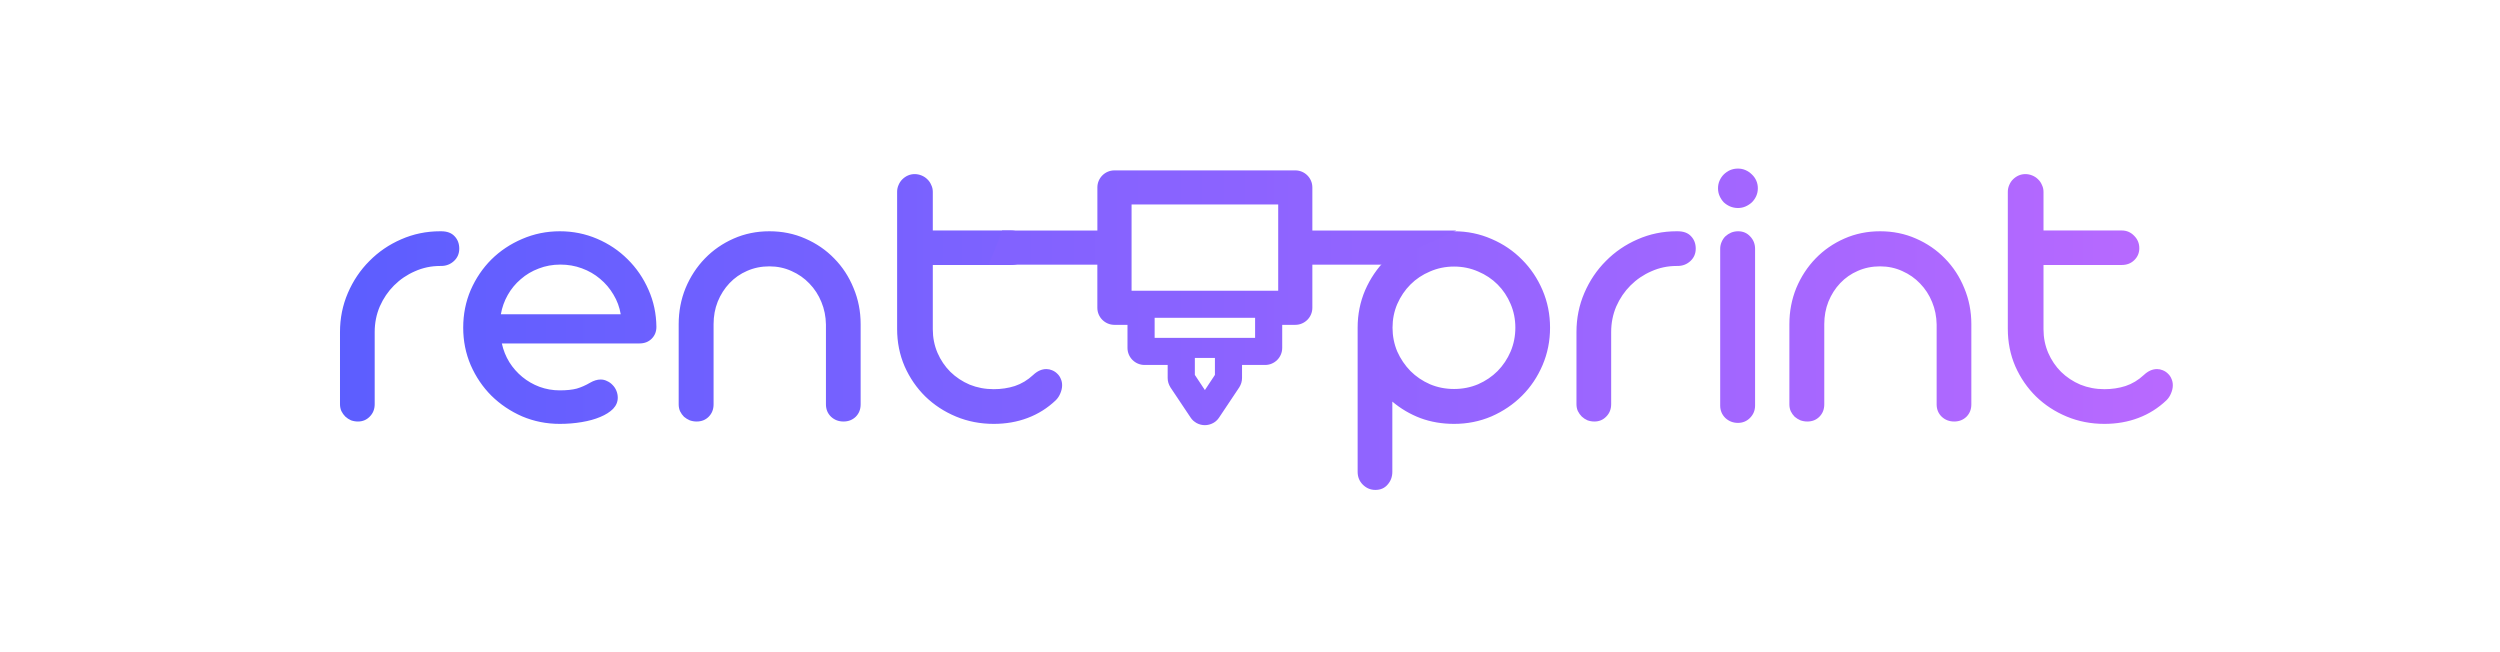 <svg width="3096" height="808" viewBox="0 0 3096 808" fill="none" xmlns="http://www.w3.org/2000/svg">
<path d="M421.047 411.16C421.047 394.07 424.302 377.957 430.812 362.82C437.323 347.684 446.193 334.5 457.424 323.27C468.654 311.876 481.757 302.924 496.73 296.414C511.867 289.741 527.98 286.404 545.07 286.404H546.291C553.615 286.404 559.149 288.439 562.893 292.508C566.799 296.577 568.752 301.704 568.752 307.889C568.752 314.074 566.555 319.201 562.16 323.27C557.766 327.339 552.476 329.373 546.291 329.373H545.07C534.003 329.373 523.586 331.57 513.82 335.965C504.055 340.197 495.428 346.056 487.941 353.543C480.617 360.867 474.758 369.493 470.363 379.422C466.132 389.35 464.016 399.93 464.016 411.16V500.516C464.016 506.701 461.981 511.827 457.912 515.896C454.006 519.965 449.123 522 443.264 522C440.334 522 437.486 521.512 434.719 520.535C432.115 519.396 429.755 517.85 427.639 515.896C425.686 513.943 424.058 511.665 422.756 509.061C421.617 506.456 421.047 503.608 421.047 500.516V411.16ZM621.486 425.32C623.277 433.621 626.369 441.352 630.764 448.514C635.158 455.512 640.529 461.616 646.877 466.824C653.225 472.033 660.305 476.102 668.117 479.031C676.092 481.961 684.475 483.426 693.264 483.426C701.727 483.426 708.726 482.693 714.26 481.229C719.794 479.601 725.327 477.16 730.861 473.904C735.419 471.3 739.732 469.998 743.801 469.998C746.73 469.998 749.416 470.649 751.857 471.951C754.462 473.09 756.74 474.718 758.693 476.834C760.646 478.787 762.193 481.147 763.332 483.914C764.471 486.681 765.041 489.529 765.041 492.459C765.041 497.667 763.088 502.306 759.182 506.375C755.275 510.281 749.986 513.618 743.312 516.385C736.802 519.152 729.152 521.268 720.363 522.732C711.737 524.197 702.704 524.93 693.264 524.93C676.825 524.93 661.281 521.837 646.633 515.652C632.147 509.305 619.452 500.76 608.547 490.018C597.805 479.275 589.26 466.661 582.912 452.176C576.727 437.69 573.635 422.228 573.635 405.789C573.635 389.188 576.727 373.644 582.912 359.158C589.26 344.673 597.805 332.059 608.547 321.316C619.452 310.574 632.147 302.111 646.633 295.926C661.281 289.578 676.825 286.404 693.264 286.404C709.54 286.404 724.921 289.497 739.406 295.682C753.892 301.867 766.506 310.33 777.248 321.072C788.153 331.814 796.779 344.428 803.127 358.914C809.475 373.237 812.73 388.536 812.893 404.812C812.893 410.672 810.939 415.555 807.033 419.461C803.127 423.367 798.081 425.32 791.896 425.32H621.486ZM768.703 389.188C767.238 380.398 764.227 372.26 759.67 364.773C755.275 357.286 749.742 350.776 743.068 345.242C736.558 339.708 729.071 335.395 720.607 332.303C712.307 329.21 703.436 327.664 693.996 327.664C684.393 327.664 675.441 329.292 667.141 332.547C658.84 335.639 651.434 340.034 644.924 345.73C638.413 351.264 633.042 357.775 628.811 365.262C624.579 372.749 621.73 380.724 620.266 389.188H768.703ZM840.48 402.371V401.395C840.48 385.607 843.329 370.714 849.025 356.717C854.885 342.719 862.86 330.512 872.951 320.096C883.042 309.679 894.924 301.46 908.596 295.438C922.268 289.415 936.997 286.404 952.785 286.404C968.736 286.404 983.547 289.415 997.219 295.438C1011.05 301.46 1023.02 309.679 1033.11 320.096C1043.36 330.512 1051.34 342.719 1057.03 356.717C1062.89 370.714 1065.82 385.607 1065.82 401.395V402.615V500.76C1065.82 506.945 1063.79 512.072 1059.72 516.141C1055.65 520.047 1050.6 522 1044.58 522C1038.56 522 1033.43 520.047 1029.2 516.141C1024.97 512.072 1022.85 506.945 1022.85 500.76V402.371V401.883C1022.69 391.954 1020.82 382.677 1017.24 374.051C1013.66 365.262 1008.69 357.612 1002.35 351.102C996.161 344.591 988.837 339.464 980.373 335.721C971.91 331.814 962.714 329.861 952.785 329.861C942.857 329.861 933.661 331.733 925.197 335.477C916.896 339.057 909.654 344.103 903.469 350.613C897.284 357.124 892.401 364.773 888.82 373.562C885.402 382.189 883.693 391.466 883.693 401.395V500.76C883.693 506.945 881.659 512.072 877.59 516.141C873.684 520.047 868.719 522 862.697 522C859.768 522 856.919 521.512 854.152 520.535C851.548 519.396 849.188 517.931 847.072 516.141C845.119 514.188 843.492 511.909 842.189 509.305C841.05 506.701 840.48 503.852 840.48 500.76V402.371ZM1110.99 237.576C1110.99 234.646 1111.56 231.88 1112.7 229.275C1113.84 226.508 1115.38 224.148 1117.34 222.195C1119.45 220.079 1121.81 218.452 1124.42 217.312C1127.02 216.173 1129.79 215.604 1132.72 215.604C1135.65 215.604 1138.49 216.173 1141.26 217.312C1144.03 218.452 1146.39 219.998 1148.34 221.951C1150.46 223.904 1152.09 226.264 1153.22 229.031C1154.53 231.635 1155.18 234.484 1155.18 237.576V285.428H1252.1C1258.12 285.428 1263.25 287.625 1267.48 292.02C1271.71 296.251 1273.83 301.378 1273.83 307.4C1273.83 313.26 1271.71 318.224 1267.48 322.293C1263.41 326.199 1258.29 328.152 1252.1 328.152H1155.18V407.742C1155.18 418.159 1157.13 427.924 1161.04 437.039C1164.94 445.991 1170.23 453.803 1176.91 460.477C1183.74 467.15 1191.72 472.439 1200.83 476.346C1210.11 480.089 1220.04 481.961 1230.62 481.961C1239.89 481.961 1248.6 480.659 1256.74 478.055C1265.04 475.288 1272.61 470.73 1279.45 464.383C1284.65 459.5 1290.11 457.059 1295.8 457.059C1298.24 457.059 1300.6 457.547 1302.88 458.523C1305.32 459.5 1307.44 460.883 1309.23 462.674C1311.18 464.464 1312.65 466.58 1313.62 469.021C1314.76 471.463 1315.33 474.148 1315.33 477.078C1315.33 480.333 1314.6 483.67 1313.14 487.088C1311.83 490.343 1309.96 493.191 1307.52 495.633C1297.27 505.398 1285.63 512.723 1272.61 517.605C1259.75 522.488 1245.75 524.93 1230.62 524.93C1214.02 524.93 1198.47 521.919 1183.99 515.896C1169.5 509.874 1156.81 501.574 1145.9 490.994C1135.16 480.415 1126.61 467.964 1120.27 453.641C1114.08 439.318 1110.99 423.855 1110.99 407.254V237.576ZM1681.3 405.789C1681.3 389.35 1684.39 373.888 1690.58 359.402C1696.93 344.917 1705.47 332.303 1716.21 321.561C1727.12 310.656 1739.81 302.111 1754.3 295.926C1768.78 289.578 1784.25 286.404 1800.69 286.404C1817.12 286.404 1832.59 289.578 1847.07 295.926C1861.56 302.111 1874.17 310.656 1884.91 321.561C1895.66 332.303 1904.12 344.917 1910.3 359.402C1916.49 373.888 1919.58 389.35 1919.58 405.789C1919.58 422.228 1916.49 437.69 1910.3 452.176C1904.12 466.661 1895.66 479.275 1884.91 490.018C1874.17 500.76 1861.56 509.305 1847.07 515.652C1832.59 521.837 1817.12 524.93 1800.69 524.93C1785.87 524.93 1772.04 522.57 1759.18 517.85C1746.32 512.967 1734.69 506.131 1724.27 497.342V584.256C1724.27 590.441 1722.32 595.73 1718.41 600.125C1714.67 604.52 1709.62 606.717 1703.27 606.717C1697.25 606.717 1692.04 604.52 1687.65 600.125C1683.42 595.893 1681.3 590.604 1681.3 584.256V405.789ZM1724.51 405.789C1724.51 416.206 1726.47 426.053 1730.37 435.33C1734.44 444.445 1739.89 452.501 1746.73 459.5C1753.57 466.336 1761.62 471.788 1770.9 475.857C1780.18 479.764 1790.11 481.717 1800.69 481.717C1811.26 481.717 1821.19 479.764 1830.47 475.857C1839.75 471.788 1847.8 466.336 1854.64 459.5C1861.48 452.501 1866.85 444.445 1870.75 435.33C1874.66 426.053 1876.61 416.206 1876.61 405.789C1876.61 395.372 1874.66 385.607 1870.75 376.492C1866.85 367.215 1861.48 359.158 1854.64 352.322C1847.8 345.486 1839.75 340.115 1830.47 336.209C1821.19 332.14 1811.26 330.105 1800.69 330.105C1790.11 330.105 1780.18 332.14 1770.9 336.209C1761.62 340.115 1753.57 345.486 1746.73 352.322C1739.89 359.158 1734.44 367.215 1730.37 376.492C1726.47 385.607 1724.51 395.372 1724.51 405.789ZM1952.3 411.16C1952.3 394.07 1955.55 377.957 1962.06 362.82C1968.57 347.684 1977.44 334.5 1988.67 323.27C1999.9 311.876 2013.01 302.924 2027.98 296.414C2043.12 289.741 2059.23 286.404 2076.32 286.404H2077.54C2084.87 286.404 2090.4 288.439 2094.14 292.508C2098.05 296.577 2100 301.704 2100 307.889C2100 314.074 2097.8 319.201 2093.41 323.27C2089.02 327.339 2083.73 329.373 2077.54 329.373H2076.32C2065.25 329.373 2054.84 331.57 2045.07 335.965C2035.3 340.197 2026.68 346.056 2019.19 353.543C2011.87 360.867 2006.01 369.493 2001.61 379.422C1997.38 389.35 1995.27 399.93 1995.27 411.16V500.516C1995.27 506.701 1993.23 511.827 1989.16 515.896C1985.26 519.965 1980.37 522 1974.51 522C1971.58 522 1968.74 521.512 1965.97 520.535C1963.36 519.396 1961 517.85 1958.89 515.896C1956.94 513.943 1955.31 511.665 1954.01 509.061C1952.87 506.456 1952.3 503.608 1952.3 500.516V411.16ZM2127.59 233.182C2127.59 229.764 2128.24 226.59 2129.54 223.66C2130.85 220.73 2132.55 218.208 2134.67 216.092C2136.95 213.813 2139.55 212.023 2142.48 210.721C2145.57 209.419 2148.83 208.768 2152.25 208.768C2155.67 208.768 2158.84 209.419 2161.77 210.721C2164.7 212.023 2167.3 213.813 2169.58 216.092C2171.86 218.208 2173.65 220.73 2174.95 223.66C2176.26 226.59 2176.91 229.764 2176.91 233.182C2176.91 236.6 2176.26 239.773 2174.95 242.703C2173.65 245.633 2171.86 248.237 2169.58 250.516C2167.3 252.632 2164.7 254.34 2161.77 255.643C2158.84 256.945 2155.67 257.596 2152.25 257.596C2148.83 257.596 2145.57 256.945 2142.48 255.643C2139.55 254.34 2136.95 252.632 2134.67 250.516C2132.55 248.237 2130.85 245.633 2129.54 242.703C2128.24 239.773 2127.59 236.6 2127.59 233.182ZM2130.28 308.133C2130.28 305.203 2130.85 302.436 2131.98 299.832C2133.12 297.065 2134.67 294.705 2136.62 292.752C2138.74 290.799 2141.1 289.253 2143.7 288.113C2146.47 286.974 2149.4 286.404 2152.49 286.404C2158.51 286.404 2163.48 288.52 2167.38 292.752C2171.45 296.984 2173.49 302.111 2173.49 308.133V502.225C2173.49 508.247 2171.37 513.374 2167.14 517.605C2163.07 521.674 2158.11 523.709 2152.25 523.709C2146.23 523.709 2141.02 521.674 2136.62 517.605C2132.39 513.374 2130.28 508.247 2130.28 502.225V308.133ZM2215.97 402.371V401.395C2215.97 385.607 2218.82 370.714 2224.51 356.717C2230.37 342.719 2238.35 330.512 2248.44 320.096C2258.53 309.679 2270.41 301.46 2284.08 295.438C2297.76 289.415 2312.49 286.404 2328.27 286.404C2344.22 286.404 2359.04 289.415 2372.71 295.438C2386.54 301.46 2398.5 309.679 2408.6 320.096C2418.85 330.512 2426.82 342.719 2432.52 356.717C2438.38 370.714 2441.31 385.607 2441.31 401.395V402.615V500.76C2441.31 506.945 2439.28 512.072 2435.21 516.141C2431.14 520.047 2426.09 522 2420.07 522C2414.05 522 2408.92 520.047 2404.69 516.141C2400.46 512.072 2398.34 506.945 2398.34 500.76V402.371V401.883C2398.18 391.954 2396.31 382.677 2392.73 374.051C2389.15 365.262 2384.18 357.612 2377.83 351.102C2371.65 344.591 2364.32 339.464 2355.86 335.721C2347.4 331.814 2338.2 329.861 2328.27 329.861C2318.35 329.861 2309.15 331.733 2300.69 335.477C2292.38 339.057 2285.14 344.103 2278.96 350.613C2272.77 357.124 2267.89 364.773 2264.31 373.562C2260.89 382.189 2259.18 391.466 2259.18 401.395V500.76C2259.18 506.945 2257.15 512.072 2253.08 516.141C2249.17 520.047 2244.21 522 2238.19 522C2235.26 522 2232.41 521.512 2229.64 520.535C2227.04 519.396 2224.68 517.931 2222.56 516.141C2220.61 514.188 2218.98 511.909 2217.68 509.305C2216.54 506.701 2215.97 503.852 2215.97 500.76V402.371ZM2486.48 237.576C2486.48 234.646 2487.05 231.88 2488.19 229.275C2489.32 226.508 2490.87 224.148 2492.82 222.195C2494.94 220.079 2497.3 218.452 2499.9 217.312C2502.51 216.173 2505.28 215.604 2508.21 215.604C2511.13 215.604 2513.98 216.173 2516.75 217.312C2519.52 218.452 2521.88 219.998 2523.83 221.951C2525.95 223.904 2527.57 226.264 2528.71 229.031C2530.01 231.635 2530.67 234.484 2530.67 237.576V285.428H2627.59C2633.61 285.428 2638.74 287.625 2642.97 292.02C2647.2 296.251 2649.32 301.378 2649.32 307.4C2649.32 313.26 2647.2 318.224 2642.97 322.293C2638.9 326.199 2633.77 328.152 2627.59 328.152H2530.67V407.742C2530.67 418.159 2532.62 427.924 2536.53 437.039C2540.43 445.991 2545.72 453.803 2552.39 460.477C2559.23 467.15 2567.21 472.439 2576.32 476.346C2585.6 480.089 2595.53 481.961 2606.11 481.961C2615.38 481.961 2624.09 480.659 2632.23 478.055C2640.53 475.288 2648.1 470.73 2654.93 464.383C2660.14 459.5 2665.59 457.059 2671.29 457.059C2673.73 457.059 2676.09 457.547 2678.37 458.523C2680.81 459.5 2682.93 460.883 2684.72 462.674C2686.67 464.464 2688.14 466.58 2689.11 469.021C2690.25 471.463 2690.82 474.148 2690.82 477.078C2690.82 480.333 2690.09 483.67 2688.62 487.088C2687.32 490.343 2685.45 493.191 2683.01 495.633C2672.76 505.398 2661.12 512.723 2648.1 517.605C2635.24 522.488 2621.24 524.93 2606.11 524.93C2589.5 524.93 2573.96 521.919 2559.47 515.896C2544.99 509.874 2532.29 501.574 2521.39 490.994C2510.65 480.415 2502.1 467.964 2495.75 453.641C2489.57 439.318 2486.48 423.855 2486.48 407.254V237.576Z" fill="url(#paint0_linear_37_641)"/>
<path fill-rule="evenodd" clip-rule="evenodd" d="M1446.04 468.126C1446.04 472.176 1447.17 476.008 1449.52 479.796L1474.34 516.939C1478.13 522.862 1484.94 526.519 1492.09 526.519C1499.24 526.519 1506.04 522.862 1509.74 517.069L1534.78 479.578C1537 476.008 1538.13 472.176 1538.13 468.126V451.971H1566.74C1578.42 451.971 1587.89 442.479 1587.89 430.853V402.288H1604.07C1615.75 402.288 1625.22 392.796 1625.22 381.17V327.785H1711.5L1803.5 285.503H1625.22V232.119C1625.22 220.449 1615.71 211 1604.07 211H1380.14C1368.46 211 1358.99 220.493 1358.99 232.119V285.503H1240.98C1238.04 294.387 1228.75 317.244 1224.28 327.785L1358.95 327.785V381.17C1358.95 392.839 1368.46 402.288 1380.1 402.288H1396.28V430.853C1396.28 442.522 1405.79 451.971 1417.43 451.971H1446.04V468.126ZM1429.9 393.58V418.443H1554.31V393.58H1429.9ZM1504.56 464.294V443.263H1479.7V464.294L1492.13 483.062L1504.56 464.294ZM1401.34 253.194V360.007H1582.92V253.194H1401.34Z" fill="url(#paint1_linear_37_641)"/>
<defs>
<linearGradient id="paint0_linear_37_641" x1="0" y1="404" x2="3096" y2="404" gradientUnits="userSpaceOnUse">
<stop stop-color="#4B5CFF"/>
<stop offset="1" stop-color="#C96BFF"/>
</linearGradient>
<linearGradient id="paint1_linear_37_641" x1="1024.63" y1="431.261" x2="1688.1" y2="431.261" gradientUnits="userSpaceOnUse">
<stop stop-color="#7961FF"/>
<stop offset="1" stop-color="#9264FF"/>
</linearGradient>
</defs>
</svg>
